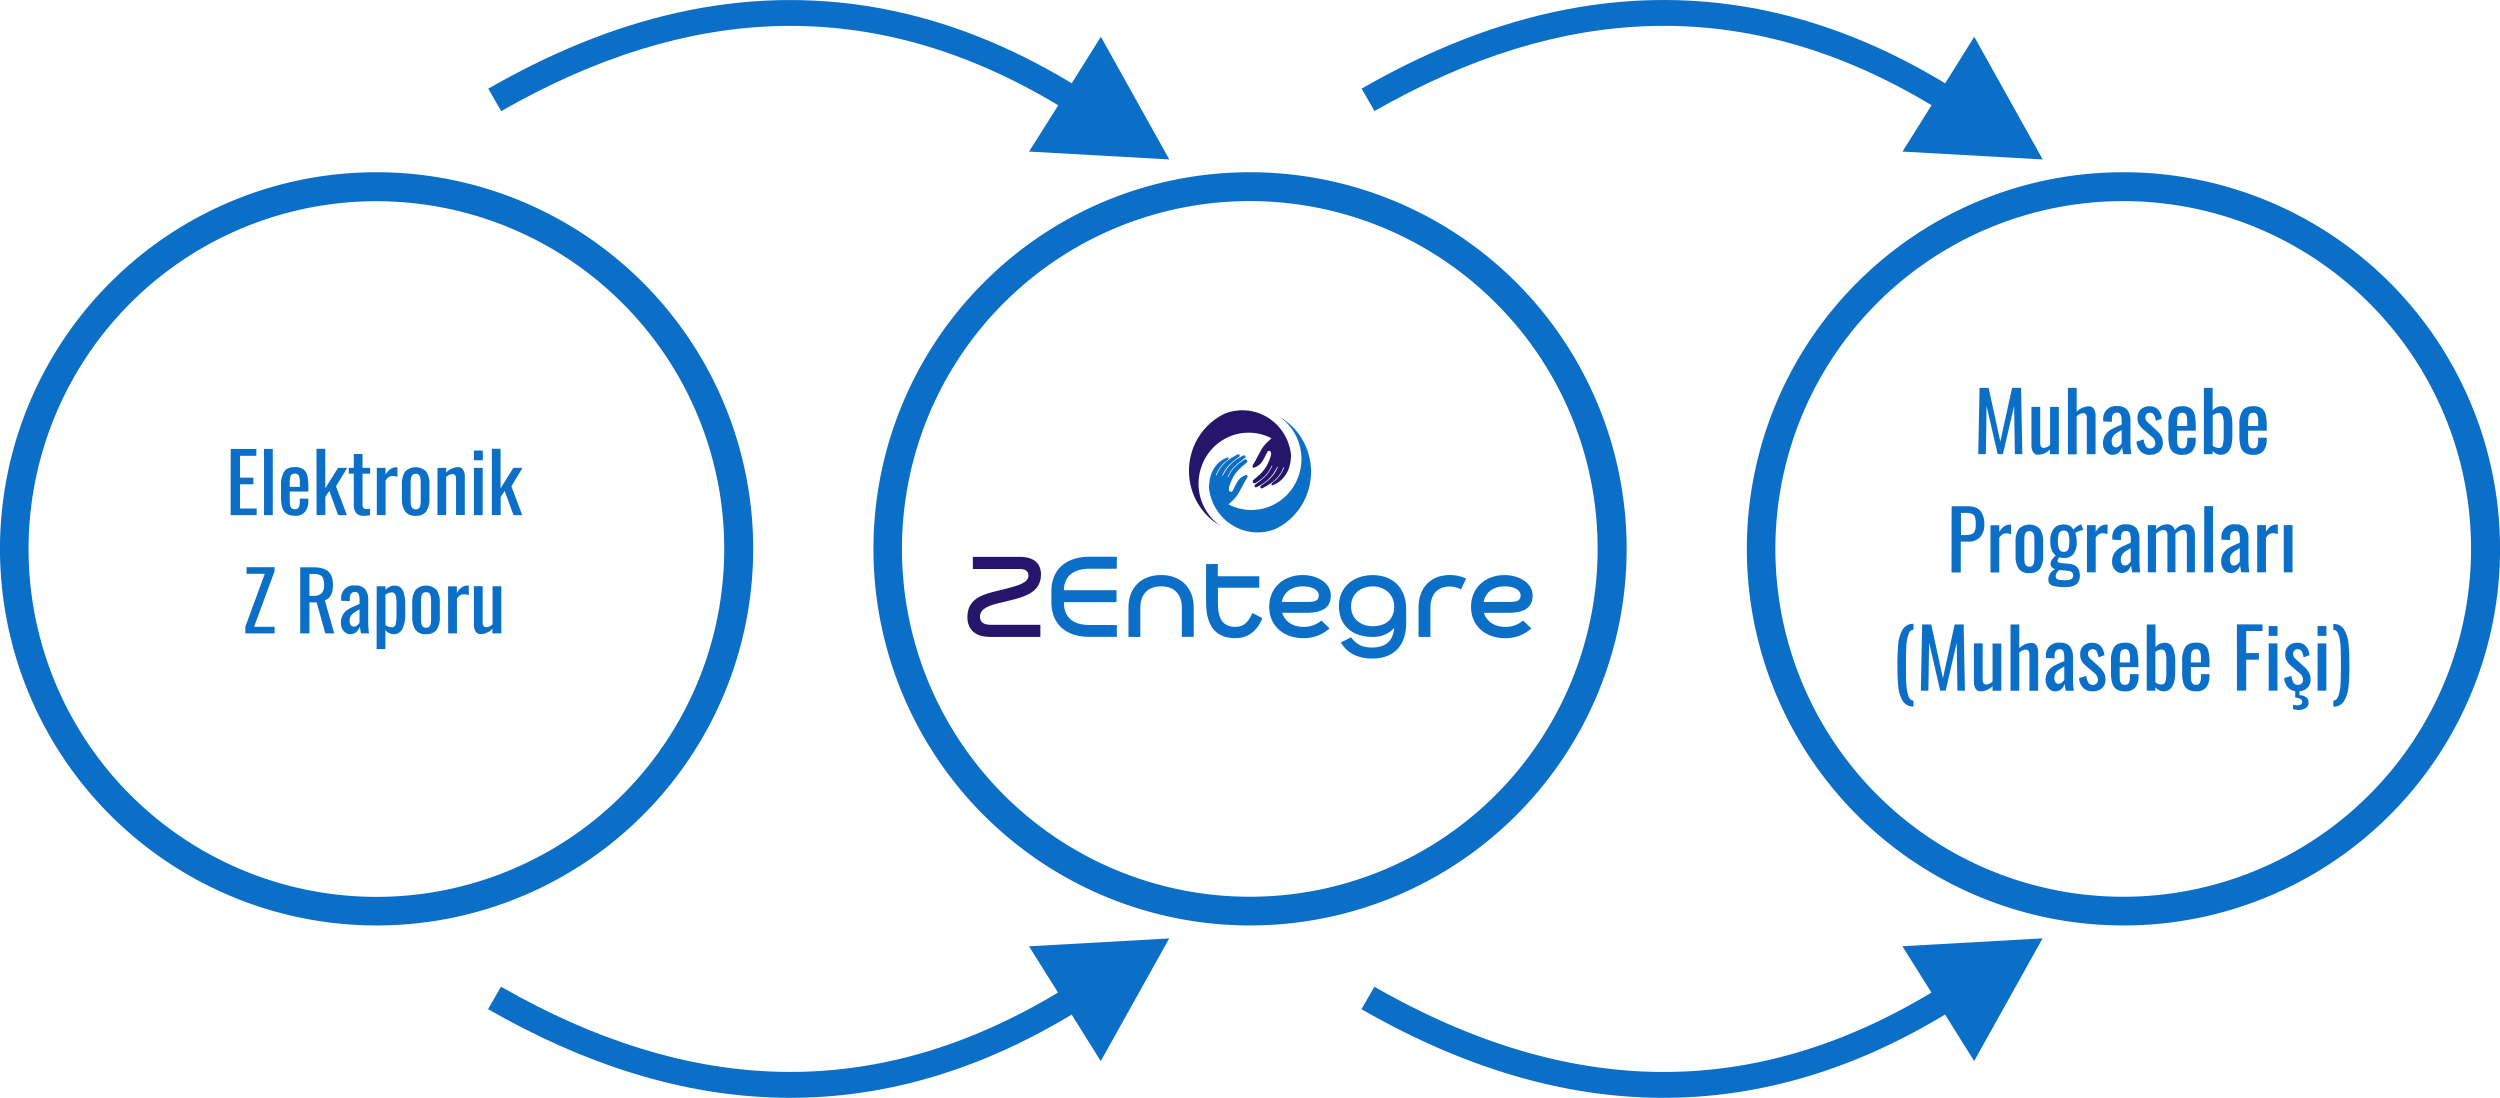<svg xmlns="http://www.w3.org/2000/svg" viewBox="0 0 920 404">
<defs>
<style>.cls-1{fill:#0b6ec7;}.cls-2{fill:#26166b;fill-rule:evenodd;}</style>
</defs>
<g id="Layer_2" data-name="Layer 2">
<g id="Layer_1-2" data-name="Layer 1">
<path class="cls-1" d="M871.87,111.52A128,128,0,1,0,909.34,202a127.52,127.52,0,0,0-37.47-90.47M781.42,63.39a138.59,138.59,0,1,1-98,40.6A138.14,138.14,0,0,1,781.42,63.39Z"/>
<path class="cls-1" d="M550.46,111.52A128,128,0,1,0,587.92,202a127.52,127.52,0,0,0-37.47-90.47M460,63.39A138.59,138.59,0,1,1,362,104,138.14,138.14,0,0,1,460,63.39Z"/>
<path class="cls-1" d="M229,111.52A128,128,0,1,0,266.51,202,127.52,127.52,0,0,0,229,111.52M138.58,63.39a138.59,138.59,0,1,1-98,40.6A138.15,138.15,0,0,1,138.58,63.39Z"/>
<path class="cls-1" d="M858.65,257.84q1.26,0,1.88-1.75a15.23,15.23,0,0,0,.77-4.2q.15-2.48.15-6.39V243.4q0-3.64-.16-6a13.88,13.88,0,0,0-.78-4q-.62-1.6-1.85-1.63v-2.14a4.33,4.33,0,0,1,4,2.11,12.3,12.3,0,0,1,1.59,5.18q.31,3.07.32,7.88t-.32,7.91a12.41,12.41,0,0,1-1.59,5.19,4.39,4.39,0,0,1-4,2.15Zm-5.78-27.44h3.25V234h-3.25Zm0,6.38h3.22v17.39h-3.22Zm-6.65,19.08a3.86,3.86,0,0,1,2.42.71,2.25,2.25,0,0,1,.92,1.88,2.37,2.37,0,0,1-1,2.09,4.75,4.75,0,0,1-2.72.71,8,8,0,0,1-2-.3v-1.62a5.47,5.47,0,0,0,1.53.21,2.69,2.69,0,0,0,1.32-.29,1,1,0,0,0,.51-.89,1.24,1.24,0,0,0-.62-1.13,5.26,5.26,0,0,0-1.94-.56v-2.32a4.44,4.44,0,0,1-2.84-1.55,5.61,5.61,0,0,1-1.22-3.26l2.68-.81a5.76,5.76,0,0,0,.77,2.5,1.8,1.8,0,0,0,1.58.81,1.91,1.91,0,0,0,1.38-.53,1.79,1.79,0,0,0,.54-1.34,3.4,3.4,0,0,0-1.41-2.56l-3-2.56a7.23,7.23,0,0,1-1.58-1.82,4.53,4.53,0,0,1-.56-2.33,4.23,4.23,0,0,1,1.2-3.22,4.56,4.56,0,0,1,3.28-1.14,3.94,3.94,0,0,1,3.11,1.28,5.58,5.58,0,0,1,1.31,3.29l-2.17.81a5.86,5.86,0,0,0-.69-2.24,1.59,1.59,0,0,0-1.44-.77,1.65,1.65,0,0,0-1.71,1.77,2.25,2.25,0,0,0,.87,1.75l3.07,2.83a9.54,9.54,0,0,1,1.81,2.11,4.87,4.87,0,0,1,.66,2.59,4.3,4.3,0,0,1-1.07,3.1,4.67,4.67,0,0,1-3,1.32ZM834.88,230.4h3.25V234h-3.25Zm0,6.38h3.22v17.39h-3.22Zm-11.7-7h9.42v2.44h-6v8.12h4.66v2.41h-4.66v11.4h-3.4Zm-13.24,14v-1.56a6.71,6.71,0,0,0-.35-2.54,1.43,1.43,0,0,0-1.46-.77,1.74,1.74,0,0,0-1.19.36,2,2,0,0,0-.56,1.19,14.37,14.37,0,0,0-.15,2.39v.93Zm-1.77,10.62a5.46,5.46,0,0,1-3.13-.77,4.06,4.06,0,0,1-1.56-2.27,13.94,13.94,0,0,1-.45-3.91v-4a9.63,9.63,0,0,1,1.13-5.28q1.13-1.67,4-1.67a4.93,4.93,0,0,1,3.17.87,4.21,4.21,0,0,1,1.41,2.45,20.83,20.83,0,0,1,.35,4.26v1.41h-6.86v2.32q0,1.56.08,2.35a2.49,2.49,0,0,0,.48,1.31,1.59,1.59,0,0,0,1.34.53,1.47,1.47,0,0,0,1.43-.71,4.76,4.76,0,0,0,.38-2.15v-1.05h3.13v.66a6.49,6.49,0,0,1-1.17,4.18A4.53,4.53,0,0,1,808.16,254.41Zm-12.7-2.53a1.37,1.37,0,0,0,1.43-1.13,14,14,0,0,0,.32-3.48v-4.21a9.47,9.47,0,0,0-.36-3,1.45,1.45,0,0,0-1.51-1,3.55,3.55,0,0,0-2.17.87V251.1A3.59,3.59,0,0,0,795.47,251.88Zm.66,2.53a4,4,0,0,1-2.95-1.5v1.26H790V229.8h3.22v8.37a4.25,4.25,0,0,1,3.28-1.63,3.09,3.09,0,0,1,3.17,2,12.2,12.2,0,0,1,.8,4.5v4.21Q800.43,254.41,796.13,254.41Zm-12.31-10.62v-1.56a6.71,6.71,0,0,0-.35-2.54,1.43,1.43,0,0,0-1.46-.77,1.74,1.74,0,0,0-1.19.36,2,2,0,0,0-.56,1.19,14.37,14.37,0,0,0-.15,2.39v.93ZM782,254.41a5.46,5.46,0,0,1-3.13-.77,4.06,4.06,0,0,1-1.57-2.27,13.94,13.94,0,0,1-.45-3.91v-4a9.62,9.62,0,0,1,1.13-5.28q1.13-1.67,4-1.67a4.93,4.93,0,0,1,3.17.87,4.21,4.21,0,0,1,1.41,2.45,20.83,20.83,0,0,1,.35,4.26v1.41h-6.86v2.32q0,1.56.08,2.35a2.49,2.49,0,0,0,.48,1.31A1.59,1.59,0,0,0,782,252a1.47,1.47,0,0,0,1.43-.71,4.76,4.76,0,0,0,.38-2.15v-1.05H787v.66a6.49,6.49,0,0,1-1.17,4.18A4.53,4.53,0,0,1,782,254.41Zm-12,0a4.59,4.59,0,0,1-3.41-1.32,5.49,5.49,0,0,1-1.49-3.55l2.68-.81a5.78,5.78,0,0,0,.77,2.5,1.8,1.8,0,0,0,1.58.81,1.9,1.9,0,0,0,1.38-.53,1.78,1.78,0,0,0,.54-1.34,3.4,3.4,0,0,0-1.41-2.56l-3-2.56a7.25,7.25,0,0,1-1.58-1.82,4.53,4.53,0,0,1-.56-2.33,4.23,4.23,0,0,1,1.2-3.22,4.57,4.57,0,0,1,3.28-1.14,3.93,3.93,0,0,1,3.11,1.28,5.58,5.58,0,0,1,1.31,3.29l-2.17.81a5.87,5.87,0,0,0-.69-2.24,1.59,1.59,0,0,0-1.44-.77,1.65,1.65,0,0,0-1.71,1.77,2.25,2.25,0,0,0,.87,1.75l3.07,2.83a9.56,9.56,0,0,1,1.81,2.11,4.87,4.87,0,0,1,.66,2.59,4.18,4.18,0,0,1-1.29,3.31A5.13,5.13,0,0,1,770,254.41Zm-12.45-2.77a1.93,1.93,0,0,0,1.23-.5,3.89,3.89,0,0,0,.87-.95v-4.93q-1.32.78-2,1.22a4.17,4.17,0,0,0-1.16,1.17,3.49,3.49,0,0,0-.1,3.4A1.29,1.29,0,0,0,757.56,251.64Zm-1.26,2.77a3,3,0,0,1-1.79-.57,3.91,3.91,0,0,1-1.25-1.5,4.43,4.43,0,0,1-.45-2,5.78,5.78,0,0,1,.87-3.32,6.35,6.35,0,0,1,2.21-2,37.41,37.41,0,0,1,3.78-1.73v-1.23a6,6,0,0,0-.35-2.42,1.4,1.4,0,0,0-1.4-.71q-1.83,0-1.83,2.47v.87l-3.19-.12,0-.63a4.61,4.61,0,0,1,5.21-5,4.44,4.44,0,0,1,3.63,1.37,6.41,6.41,0,0,1,1.13,4.14V250a31.39,31.39,0,0,0,.3,4.18h-2.95q-.33-1.71-.42-2.56a4.39,4.39,0,0,1-1.25,2A3.23,3.23,0,0,1,756.3,254.41ZM739.87,229.8h3.22v8.79a6.41,6.41,0,0,1,4.36-2,2.12,2.12,0,0,1,2,1,5,5,0,0,1,.59,2.53v14.08h-3.22V241a2.84,2.84,0,0,0-.3-1.47,1.17,1.17,0,0,0-1.08-.48,3.74,3.74,0,0,0-2.35,1.14v14h-3.22ZM729,254.41a2.15,2.15,0,0,1-2-1,4.91,4.91,0,0,1-.6-2.53V236.78h3.22V249.9a2.94,2.94,0,0,0,.3,1.49,1.16,1.16,0,0,0,1.08.5,3.77,3.77,0,0,0,2.26-1.08v-14h3.22v17.39h-3.22v-1.71A6.2,6.2,0,0,1,729,254.41ZM707.35,229.8h3.34l4.3,19.77,4.33-19.77h3.31l.45,24.37h-2.74l-.27-17.69L716,254.17H714l-4.09-17.69-.27,17.69h-2.77ZM704.16,260a4.37,4.37,0,0,1-4-2.14,12.28,12.28,0,0,1-1.59-5.18q-.32-3.07-.32-7.88t.32-7.91a12.39,12.39,0,0,1,1.59-5.19,4.3,4.3,0,0,1,4-2.12v2.17q-1.26,0-1.87,1.75a15.68,15.68,0,0,0-.75,4.18q-.15,2.47-.15,6.38v2.14q0,3.64.17,6a14.26,14.26,0,0,0,.77,4q.6,1.59,1.84,1.62Zm136.27-66.76h3.22v17.39h-3.22Zm-9.78,0h3.22v2.47a6.31,6.31,0,0,1,1.85-2.08,3.68,3.68,0,0,1,2-.6,4.1,4.1,0,0,1,.51,0v3.55a5.09,5.09,0,0,0-1.77-.36,2.64,2.64,0,0,0-1.4.38,3.85,3.85,0,0,0-1.19,1.31v12.7h-3.22Zm-8.51,14.86a1.92,1.92,0,0,0,1.23-.5,3.87,3.87,0,0,0,.87-.95v-4.93q-1.32.78-2,1.22a4.18,4.18,0,0,0-1.16,1.17,3.49,3.49,0,0,0-.1,3.4A1.29,1.29,0,0,0,822.14,208.11Zm-1.26,2.77a3,3,0,0,1-1.79-.57,3.92,3.92,0,0,1-1.25-1.51,4.43,4.43,0,0,1-.45-2,5.79,5.79,0,0,1,.87-3.32,6.36,6.36,0,0,1,2.21-2,37.44,37.44,0,0,1,3.78-1.73v-1.23a6,6,0,0,0-.35-2.42,1.4,1.4,0,0,0-1.4-.71q-1.83,0-1.83,2.47v.87l-3.19-.12,0-.63a4.61,4.61,0,0,1,5.2-5,4.43,4.43,0,0,1,3.63,1.37,6.4,6.4,0,0,1,1.13,4.14v7.94a31.42,31.42,0,0,0,.3,4.18h-2.95q-.33-1.72-.42-2.56a4.39,4.39,0,0,1-1.25,2A3.23,3.23,0,0,1,820.87,210.88Zm-9.72-24.61h3.22v24.37h-3.22Zm-20.76,7h3v1.65a6.2,6.2,0,0,1,1.91-1.46,5,5,0,0,1,2.18-.5,2.69,2.69,0,0,1,2.83,2.2,5.44,5.44,0,0,1,4.33-2.2,2.79,2.79,0,0,1,2.21,1,4.56,4.56,0,0,1,.86,3v13.66h-2.95V197.19a2.86,2.86,0,0,0-.36-1.64,1.22,1.22,0,0,0-1.05-.5,3.12,3.12,0,0,0-1.43.38,5.06,5.06,0,0,0-1.37,1v14.17h-2.95V197.19a2.86,2.86,0,0,0-.36-1.64,1.22,1.22,0,0,0-1.05-.5,3,3,0,0,0-1.41.38,5.64,5.64,0,0,0-1.38,1v14.17h-3ZM782,208.11a1.92,1.92,0,0,0,1.23-.5,3.89,3.89,0,0,0,.87-.95v-4.93q-1.32.78-2,1.22a4.15,4.15,0,0,0-1.16,1.17,3.48,3.48,0,0,0-.1,3.4A1.29,1.29,0,0,0,782,208.11Zm-1.26,2.77a3,3,0,0,1-1.79-.57,3.92,3.92,0,0,1-1.25-1.51,4.44,4.44,0,0,1-.45-2,5.78,5.78,0,0,1,.87-3.32,6.36,6.36,0,0,1,2.21-2,37.51,37.51,0,0,1,3.78-1.73v-1.23a6,6,0,0,0-.35-2.42,1.4,1.4,0,0,0-1.4-.71q-1.84,0-1.83,2.47v.87l-3.19-.12,0-.63a4.61,4.61,0,0,1,5.21-5,4.43,4.43,0,0,1,3.63,1.37,6.4,6.4,0,0,1,1.13,4.14v7.94a31.2,31.2,0,0,0,.3,4.18h-2.95q-.33-1.72-.42-2.56a4.39,4.39,0,0,1-1.25,2A3.24,3.24,0,0,1,780.71,210.88ZM768,193.25h3.22v2.47a6.3,6.3,0,0,1,1.85-2.08,3.68,3.68,0,0,1,2-.6,4.09,4.09,0,0,1,.51,0v3.55a5.09,5.09,0,0,0-1.77-.36,2.64,2.64,0,0,0-1.4.38,3.85,3.85,0,0,0-1.19,1.31v12.7H768Zm-7.82,20.25a4.09,4.09,0,0,0,2.08-.41,1.42,1.42,0,0,0,.66-1.31,1.5,1.5,0,0,0-.51-1.25,3.66,3.66,0,0,0-1.87-.53l-2.74-.24a4.65,4.65,0,0,0-.87,1,2.21,2.21,0,0,0-.42,1.29,1.27,1.27,0,0,0,.27.86,1.87,1.87,0,0,0,1.07.47A13.56,13.56,0,0,0,760.19,213.5Zm-.75-10.44a1.64,1.64,0,0,0,1.68-.9,8,8,0,0,0,.39-2.95,8.54,8.54,0,0,0-.39-3,1.6,1.6,0,0,0-1.66-.95,1.69,1.69,0,0,0-1.7.95,7.72,7.72,0,0,0-.44,3,7.37,7.37,0,0,0,.44,2.86A1.65,1.65,0,0,0,759.44,203.06Zm.81,13a17.11,17.11,0,0,1-4.77-.51,2.12,2.12,0,0,1-1.67-2.2,3.94,3.94,0,0,1,.71-2.35,5.09,5.09,0,0,1,1.79-1.56,2.56,2.56,0,0,1-1.25-.75,1.68,1.68,0,0,1-.44-1.11,2.71,2.71,0,0,1,.45-1.57,9.8,9.8,0,0,1,1.47-1.59,4.74,4.74,0,0,1-1.52-2,8.5,8.5,0,0,1-.5-3.2,7.32,7.32,0,0,1,1.25-4.62,4.38,4.38,0,0,1,3.66-1.58,4.64,4.64,0,0,1,2.26.48,3.1,3.1,0,0,1,1.32,1.44,4.47,4.47,0,0,1,.89-.89,6.72,6.72,0,0,1,1.46-.92l.48-.21.81,2.08a12.14,12.14,0,0,0-1.67.51,4.49,4.49,0,0,0-1.28.6,8.16,8.16,0,0,1,.38,1.5,10.19,10.19,0,0,1,.17,1.69,7.62,7.62,0,0,1-1.11,4.44,4.21,4.21,0,0,1-3.7,1.58,6.78,6.78,0,0,1-1.65-.21l-.32.51a1.57,1.57,0,0,0-.26.81.59.59,0,0,0,.35.53,2.79,2.79,0,0,0,1.1.26q.45.06,1.37.14l1.34.11q4,.36,4,4.24a4,4,0,0,1-1.25,3.32A6.16,6.16,0,0,1,760.25,216Zm-13.42-7.52a1.49,1.49,0,0,0,1.26-.51,2.55,2.55,0,0,0,.48-1.26,18.16,18.16,0,0,0,.09-2v-5.45a18.62,18.62,0,0,0-.09-2.06,2.57,2.57,0,0,0-.48-1.28,1.49,1.49,0,0,0-1.26-.51,1.54,1.54,0,0,0-1.28.51,2.48,2.48,0,0,0-.5,1.28,18.35,18.35,0,0,0-.09,2.06v5.45a17.9,17.9,0,0,0,.09,2,2.46,2.46,0,0,0,.5,1.26A1.54,1.54,0,0,0,746.83,208.51Zm0,2.38a4.47,4.47,0,0,1-3.93-1.64,8.22,8.22,0,0,1-1.16-4.77v-5.06a8.22,8.22,0,0,1,1.16-4.77,5.48,5.48,0,0,1,7.82,0,8.23,8.23,0,0,1,1.16,4.77v5.06a8.23,8.23,0,0,1-1.16,4.77A4.44,4.44,0,0,1,746.83,210.88Zm-14.32-17.63h3.22v2.47a6.29,6.29,0,0,1,1.85-2.08,3.68,3.68,0,0,1,2-.6,4.1,4.1,0,0,1,.51,0v3.55a5.09,5.09,0,0,0-1.77-.36,2.64,2.64,0,0,0-1.4.38,3.85,3.85,0,0,0-1.19,1.31v12.7h-3.22Zm-9.3,3.61a6.51,6.51,0,0,0,2.33-.33,2.11,2.11,0,0,0,1.19-1.14,6,6,0,0,0,.36-2.35,10,10,0,0,0-.27-2.74,1.91,1.91,0,0,0-1.07-1.23,6.47,6.47,0,0,0-2.51-.36h-1.59v8.15Zm-5-10.59h6q3.16,0,4.59,1.72a7.68,7.68,0,0,1,1.43,5,6.55,6.55,0,0,1-1.53,4.63,5.77,5.77,0,0,1-4.45,1.66h-2.68v11.34h-3.4Zm112.81-29.54v-1.56a6.69,6.69,0,0,0-.35-2.54,1.43,1.43,0,0,0-1.46-.77,1.74,1.74,0,0,0-1.19.36,2,2,0,0,0-.56,1.19,14.37,14.37,0,0,0-.15,2.39v.93Zm-1.77,10.62a5.47,5.47,0,0,1-3.13-.77,4.06,4.06,0,0,1-1.56-2.27,13.94,13.94,0,0,1-.45-3.91v-4a9.64,9.64,0,0,1,1.13-5.28q1.13-1.67,4-1.67a4.93,4.93,0,0,1,3.17.87,4.21,4.21,0,0,1,1.41,2.45,20.82,20.82,0,0,1,.35,4.26v1.41h-6.86v2.32q0,1.56.08,2.35a2.49,2.49,0,0,0,.48,1.31,1.59,1.59,0,0,0,1.34.53,1.47,1.47,0,0,0,1.43-.71,4.75,4.75,0,0,0,.38-2.15v-1.05h3.13v.66a6.49,6.49,0,0,1-1.17,4.18A4.53,4.53,0,0,1,829.28,167.35Zm-12.7-2.53A1.37,1.37,0,0,0,818,163.7a14,14,0,0,0,.32-3.48V156a9.47,9.47,0,0,0-.36-3,1.45,1.45,0,0,0-1.51-1,3.54,3.54,0,0,0-2.17.87V164A3.59,3.59,0,0,0,816.59,164.83Zm.66,2.53a4,4,0,0,1-2.95-1.51v1.26h-3.22V142.74h3.22v8.37a4.24,4.24,0,0,1,3.28-1.62,3.09,3.09,0,0,1,3.17,2,12.2,12.2,0,0,1,.8,4.5v4.21Q821.55,167.35,817.25,167.35Zm-12.31-10.62v-1.56a6.71,6.71,0,0,0-.35-2.54,1.43,1.43,0,0,0-1.46-.77,1.74,1.74,0,0,0-1.19.36,2,2,0,0,0-.56,1.19,14.33,14.33,0,0,0-.15,2.39v.93Zm-1.77,10.62a5.46,5.46,0,0,1-3.13-.77,4.06,4.06,0,0,1-1.56-2.27,13.94,13.94,0,0,1-.45-3.91v-4a9.64,9.64,0,0,1,1.13-5.28q1.13-1.67,4-1.67a4.93,4.93,0,0,1,3.17.87,4.21,4.21,0,0,1,1.41,2.45,20.75,20.75,0,0,1,.35,4.26v1.41h-6.86v2.32q0,1.56.08,2.35a2.49,2.49,0,0,0,.48,1.31,1.59,1.59,0,0,0,1.34.53,1.47,1.47,0,0,0,1.43-.71,4.75,4.75,0,0,0,.38-2.15v-1.05h3.13v.66a6.49,6.49,0,0,1-1.17,4.18A4.53,4.53,0,0,1,803.17,167.35Zm-12,0a4.59,4.59,0,0,1-3.42-1.32,5.5,5.5,0,0,1-1.49-3.55l2.68-.81a5.79,5.79,0,0,0,.77,2.5,1.8,1.8,0,0,0,1.58.81,1.9,1.9,0,0,0,1.38-.53,1.79,1.79,0,0,0,.54-1.34,3.4,3.4,0,0,0-1.41-2.56l-3-2.56a7.23,7.23,0,0,1-1.58-1.82,4.53,4.53,0,0,1-.56-2.33,4.23,4.23,0,0,1,1.2-3.22,4.57,4.57,0,0,1,3.28-1.14,3.93,3.93,0,0,1,3.11,1.28,5.58,5.58,0,0,1,1.31,3.29l-2.17.81a5.87,5.87,0,0,0-.69-2.24,1.6,1.6,0,0,0-1.44-.77,1.65,1.65,0,0,0-1.26.51,1.67,1.67,0,0,0-.45,1.26,2.25,2.25,0,0,0,.87,1.74l3.07,2.83a9.5,9.5,0,0,1,1.81,2.11,4.86,4.86,0,0,1,.66,2.59,4.19,4.19,0,0,1-1.29,3.31A5.13,5.13,0,0,1,791.13,167.35Zm-12.46-2.77a1.93,1.93,0,0,0,1.23-.5,3.88,3.88,0,0,0,.87-.95v-4.93q-1.32.78-2,1.22a4.16,4.16,0,0,0-1.16,1.17,3.49,3.49,0,0,0-.11,3.4A1.29,1.29,0,0,0,778.68,164.59Zm-1.26,2.77a3,3,0,0,1-1.79-.57,3.92,3.92,0,0,1-1.25-1.5,4.45,4.45,0,0,1-.45-2,5.79,5.79,0,0,1,.87-3.32,6.37,6.37,0,0,1,2.21-2,37.83,37.83,0,0,1,3.78-1.73V155a6,6,0,0,0-.35-2.42,1.4,1.4,0,0,0-1.4-.71q-1.83,0-1.84,2.47v.87l-3.19-.12,0-.63a4.61,4.61,0,0,1,5.2-5,4.44,4.44,0,0,1,3.63,1.37A6.4,6.4,0,0,1,784,155v7.94a31.4,31.4,0,0,0,.3,4.18h-2.95q-.33-1.71-.42-2.56a4.39,4.39,0,0,1-1.25,2A3.23,3.23,0,0,1,777.41,167.35ZM761,142.74h3.22v8.79a6.41,6.41,0,0,1,4.36-2,2.12,2.12,0,0,1,2,1,5,5,0,0,1,.59,2.53v14.08h-3.22V154a2.84,2.84,0,0,0-.3-1.47,1.17,1.17,0,0,0-1.08-.48,3.74,3.74,0,0,0-2.35,1.14v14H761Zm-10.83,24.61a2.15,2.15,0,0,1-2-1,4.91,4.91,0,0,1-.6-2.53V149.72h3.22v13.12a2.94,2.94,0,0,0,.3,1.49,1.16,1.16,0,0,0,1.08.5,3.78,3.78,0,0,0,2.26-1.08v-14h3.22v17.39H754.4V165.4A6.21,6.21,0,0,1,750.16,167.35Zm-21.69-24.61h3.34l4.3,19.77,4.33-19.77h3.31l.45,24.37h-2.74l-.27-17.69-4.12,17.69h-1.93l-4.09-17.69-.27,17.69H728Z"/>
<path class="cls-1" d="M177,233.34a2.15,2.15,0,0,1-2-1,4.91,4.91,0,0,1-.6-2.53V215.71h3.22v13.12a2.94,2.94,0,0,0,.3,1.49,1.16,1.16,0,0,0,1.08.5,3.78,3.78,0,0,0,2.26-1.08v-14h3.22V233.1H181.2v-1.71a6.21,6.21,0,0,1-4.24,2m-12.06-17.63h3.22v2.47A6.29,6.29,0,0,1,170,216.1a3.67,3.67,0,0,1,2-.6,4.16,4.16,0,0,1,.51,0v3.55a5.08,5.08,0,0,0-1.77-.36,2.63,2.63,0,0,0-1.4.38,3.84,3.84,0,0,0-1.19,1.31v12.7h-3.22ZM156.8,231a1.49,1.49,0,0,0,1.26-.51,2.54,2.54,0,0,0,.48-1.26,17.93,17.93,0,0,0,.09-2v-5.45a18.36,18.36,0,0,0-.09-2.06,2.56,2.56,0,0,0-.48-1.28,1.49,1.49,0,0,0-1.26-.51,1.54,1.54,0,0,0-1.28.51,2.48,2.48,0,0,0-.5,1.28,18.64,18.64,0,0,0-.09,2.06v5.45a18.2,18.2,0,0,0,.09,2,2.47,2.47,0,0,0,.5,1.26A1.53,1.53,0,0,0,156.8,231Zm0,2.38a4.47,4.47,0,0,1-3.93-1.64,8.22,8.22,0,0,1-1.16-4.77v-5.06a8.22,8.22,0,0,1,1.16-4.77,5.48,5.48,0,0,1,7.82,0,8.23,8.23,0,0,1,1.16,4.77v5.06a8.22,8.22,0,0,1-1.16,4.77A4.44,4.44,0,0,1,156.8,233.34Zm-12.64-2.53a1.37,1.37,0,0,0,1.43-1.13,14,14,0,0,0,.32-3.48V222a9.43,9.43,0,0,0-.36-3,1.45,1.45,0,0,0-1.5-1,3.43,3.43,0,0,0-2.2.9V230A3.8,3.8,0,0,0,144.16,230.81Zm-5.54-15.1h3.22v1.39a4.27,4.27,0,0,1,3.31-1.63,3.09,3.09,0,0,1,3.17,2,12.21,12.21,0,0,1,.8,4.5v4.21a11.65,11.65,0,0,1-1,5.16,3.44,3.44,0,0,1-3.35,2,4.05,4.05,0,0,1-2.95-1.53v7h-3.22Zm-8.42,14.86a1.93,1.93,0,0,0,1.23-.5,3.86,3.86,0,0,0,.87-.95v-4.93q-1.32.78-2,1.22a4.18,4.18,0,0,0-1.16,1.17,3.49,3.49,0,0,0-.1,3.4A1.29,1.29,0,0,0,130.21,230.57Zm-1.26,2.77a3,3,0,0,1-1.79-.57,3.92,3.92,0,0,1-1.25-1.5,4.44,4.44,0,0,1-.45-2,5.79,5.79,0,0,1,.87-3.32,6.36,6.36,0,0,1,2.21-2,37.61,37.61,0,0,1,3.78-1.73V221a6,6,0,0,0-.35-2.42,1.4,1.4,0,0,0-1.4-.71q-1.83,0-1.83,2.47v.87l-3.19-.12,0-.63a4.61,4.61,0,0,1,5.2-5,4.44,4.44,0,0,1,3.63,1.37,6.4,6.4,0,0,1,1.13,4.14v7.94a31.39,31.39,0,0,0,.3,4.18h-2.95q-.33-1.71-.42-2.56a4.39,4.39,0,0,1-1.25,2A3.23,3.23,0,0,1,128.94,233.34Zm-13.78-14.11a4.58,4.58,0,0,0,3.14-.87,4.2,4.2,0,0,0,.95-3.16,6.77,6.77,0,0,0-.33-2.36,2.27,2.27,0,0,0-1.17-1.26,5.6,5.6,0,0,0-2.38-.41h-1.5v8.06Zm-4.69-10.5h4.9q3.7,0,5.43,1.52t1.73,4.95q0,4.69-3,5.69L123,233.1h-3.28l-3.19-11.43h-2.65V233.1h-3.4ZM90.28,230.66l7.16-19.5H90.73v-2.44h10.32v1.47L93.5,230.66h7.55v2.44H90.28ZM181,165.17h3.22V179.7l4.69-7.52h3.37l-4.09,6.8,4,10.59h-3.22l-3.25-8.91-1.47,2.23v6.65H181Zm-6.59.63h3.25v3.58h-3.25Zm0,6.38h3.22v17.39h-3.22Zm-13.42,0h3.22v1.72a6.21,6.21,0,0,1,4.24-2,2.15,2.15,0,0,1,2,1,4.91,4.91,0,0,1,.6,2.53v14.08h-3.22V176.42a2.83,2.83,0,0,0-.3-1.47,1.17,1.17,0,0,0-1.08-.48,3.78,3.78,0,0,0-2.26,1.08v14H161Zm-8,15.25a1.49,1.49,0,0,0,1.26-.51,2.53,2.53,0,0,0,.48-1.26,17.9,17.9,0,0,0,.09-2v-5.45a18.35,18.35,0,0,0-.09-2.06,2.55,2.55,0,0,0-.48-1.28,1.49,1.49,0,0,0-1.26-.51,1.54,1.54,0,0,0-1.28.51,2.48,2.48,0,0,0-.5,1.28,18.54,18.54,0,0,0-.09,2.06v5.45a18.08,18.08,0,0,0,.09,2,2.47,2.47,0,0,0,.5,1.26A1.53,1.53,0,0,0,153,187.43Zm0,2.38a4.47,4.47,0,0,1-3.93-1.64,8.23,8.23,0,0,1-1.16-4.77v-5.06a8.22,8.22,0,0,1,1.16-4.77,5.48,5.48,0,0,1,7.82,0,8.22,8.22,0,0,1,1.16,4.77v5.06a8.23,8.23,0,0,1-1.16,4.77A4.44,4.44,0,0,1,153,189.81Zm-14.32-17.63h3.22v2.47a6.31,6.31,0,0,1,1.85-2.08,3.68,3.68,0,0,1,2-.6,3.91,3.91,0,0,1,.51,0v3.55a5.1,5.1,0,0,0-1.77-.36,2.64,2.64,0,0,0-1.4.38,3.84,3.84,0,0,0-1.19,1.31v12.7h-3.22Zm-4.72,17.63a3.54,3.54,0,0,1-2.86-1,4.86,4.86,0,0,1-.9-3.11V174.31h-1.83v-2.14h1.83v-5.09h3.22v5.09h2.8v2.14h-2.8v11.13a2.46,2.46,0,0,0,.33,1.47,1.54,1.54,0,0,0,1.26.42,7.56,7.56,0,0,0,1.17-.09v2.38A15.12,15.12,0,0,1,133.95,189.81Zm-17.48-24.64h3.22V179.7l4.69-7.52h3.37l-4.09,6.8,4,10.59h-3.22l-3.25-8.91-1.47,2.23v6.65h-3.22Zm-6.14,14v-1.56a6.7,6.7,0,0,0-.35-2.54,1.43,1.43,0,0,0-1.46-.77,1.73,1.73,0,0,0-1.19.36,2,2,0,0,0-.56,1.19,14.34,14.34,0,0,0-.15,2.39v.93Zm-1.77,10.62a5.46,5.46,0,0,1-3.13-.77,4.06,4.06,0,0,1-1.56-2.27,13.94,13.94,0,0,1-.45-3.91v-4a9.63,9.63,0,0,1,1.13-5.28q1.13-1.67,4-1.67a4.93,4.93,0,0,1,3.17.87,4.21,4.21,0,0,1,1.41,2.45,20.84,20.84,0,0,1,.35,4.26v1.41h-6.86v2.32q0,1.56.08,2.35a2.49,2.49,0,0,0,.48,1.31,1.59,1.59,0,0,0,1.34.53,1.47,1.47,0,0,0,1.43-.71,4.76,4.76,0,0,0,.38-2.15v-1.05h3.13v.66a6.49,6.49,0,0,1-1.17,4.18A4.53,4.53,0,0,1,108.56,189.81ZM97.16,165.2h3.22v24.37H97.16Zm-12.27,0h9.45v2.53h-6v8.06h4.9v2.41h-4.9v8.94h6.11v2.44H84.88Z"/>
<path class="cls-1" d="M394.41,30.64C372.34,17.35,349.2,7.71,323.69,3c-51.37-9.34-99.43,4-144,29.63l4.75,8.26c69-39.48,136.53-43.32,205-2.14L378.69,55.78l51.61,2.9L405.12,13.53Z"/>
<path class="cls-1" d="M710.77,365.26c-68.42,41.18-136,37.34-205-2.14l-4.75,8.26c59.64,34.22,121.83,44.35,186.31,16.68a238.27,238.27,0,0,0,28.45-14.72l10.71,17.12,25.19-45.15-51.61,2.9Z"/>
<path class="cls-1" d="M389.36,365.25c-68.42,41.18-136,37.34-205-2.14l-4.75,8.26c71.73,41.15,143.23,45.09,214.76,2l10.71,17.12,25.19-45.15-51.61,2.9Z"/>
<path class="cls-1" d="M715.83,30.65c-21.58-13-44.13-22.48-69-27.35C594.86-6.65,546.23,6.7,501.07,32.61l4.75,8.26c69-39.48,136.53-43.32,205-2.14L700.11,55.78l51.61,2.9L726.53,13.53Z"/>
<polygon class="cls-2" points="472.28 172.07 472.28 172.08 472 172.7 471.7 173.34 471.37 173.96 471.18 174.25 470.99 174.55 470.79 174.84 470.58 175.11 470.13 175.66 469.64 176.17 469.14 176.65 468.61 177.11 468.06 177.54 467.49 177.94 466.92 178.33 466.32 178.69 465.72 179.04 464.5 179.7 464.33 179.74 464.17 179.72 464.01 179.65 463.89 179.53 463.82 179.38 463.79 179.22 463.82 179.05 463.9 178.9 464.02 178.78 464.97 178.11 465.9 177.42 466.35 177.05 466.79 176.67 467.22 176.28 467.63 175.87 468.03 175.44 468.41 174.99 468.76 174.52 469.09 174.04 469.4 173.54 469.68 173.03 470.2 171.99 470.22 171.93 470.2 171.87 470.16 171.82 470.1 171.8 470.04 171.82 470 171.86 469.34 173.05 468.99 173.63 468.62 174.2 468.23 174.75 467.8 175.27 467.35 175.78 466.88 176.27 466.38 176.72 465.87 177.16 465.33 177.57 464.78 177.95 464.22 178.31 463.63 178.66 463.04 178.97 462.44 179.27 462.3 179.32 462.15 179.34 462 179.31 461.86 179.23 461.76 179.12 461.69 178.98 461.67 178.82 461.69 178.67 461.76 178.53 461.86 178.41 463.73 176.96 464.19 176.58 464.64 176.21 465.09 175.81 465.53 175.4 465.94 174.97 466.34 174.53 466.71 174.06 467.05 173.57 467.36 173.07 467.65 172.55 468.21 171.48 468.22 171.43 468.2 171.37 468.15 171.33 468.1 171.32 468.04 171.34 468 171.39 467.49 172.37 467.22 172.85 466.94 173.32 466.63 173.78 466.29 174.22 465.94 174.65 465.56 175.06 465.16 175.44 464.75 175.81 464.33 176.17 463.89 176.51 463.45 176.84 463 177.15 462.09 177.76 461.92 177.84 461.74 177.87 461.56 177.85 461.38 177.79 461.23 177.68 461.11 177.54 461.04 177.37 461.01 177.18 461.02 177 461.09 176.82 461.2 176.67 461.34 176.55 462.38 175.7 462.89 175.26 463.39 174.82 463.87 174.35 464.34 173.86 464.78 173.35 465.2 172.82 465.6 172.27 465.97 171.7 466.3 171.12 466.61 170.51 466.88 169.9 467.13 169.27 467.59 168 467.69 167.6 467.72 167.4 467.76 167.2 467.76 166.99 467.76 166.77 467.72 166.56 467.65 166.35 467.61 166.27 467.55 166.18 467.48 166.11 467.4 166.04 467.31 165.99 467.21 165.95 467.1 165.93 467 165.91 466.89 165.92 466.79 165.94 466.7 165.98 466.62 166.03 466.55 166.1 466.48 166.18 466.36 166.35 465.48 168.09 465.02 168.97 464.77 169.4 464.51 169.82 464.23 170.21 463.92 170.57 463.76 170.75 463.58 170.91 463.4 171.06 463.22 171.2 462.82 171.47 462.4 171.71 461.52 172.14 461.31 172.12 461.21 172.08 461.12 172.02 461.05 171.95 460.99 171.86 460.94 171.75 460.91 171.65 460.91 171.55 460.92 171.44 460.94 171.34 460.99 171.24 461.09 171.05 461.21 170.86 461.44 170.49 461.66 170.13 462.07 169.4 462.45 168.67 462.84 167.93 463.64 166.43 464.05 165.69 464.48 164.97 464.72 164.62 464.97 164.28 465.23 163.96 465.51 163.63 466.09 163.02 466.69 162.44 467.91 161.28 467.04 160.86 466.15 160.48 465.25 160.16 464.33 159.88 463.4 159.64 462.45 159.46 461.5 159.33 460.54 159.25 459.58 159.22 458.62 159.25 457.67 159.31 456.71 159.44 455.77 159.61 454.83 159.83 453.91 160.11 453 160.43 452.11 160.8 451.24 161.22 450.39 161.68 449.57 162.18 448.77 162.73 448.01 163.32 447.27 163.95 446.57 164.61 445.9 165.32 445.27 166.06 444.68 166.83 444.13 167.63 443.62 168.46 443.15 169.31 442.73 170.19 442.36 171.09 442.03 172.01 441.74 172.95 441.51 173.89 441.33 174.86 441.19 175.82 441.1 176.79 441.07 177.77 441.08 178.75 441.14 179.72 441.26 180.69 441.42 181.66 441.63 182.61 441.89 183.56 442.2 184.48 442.56 185.38 442.96 186.28 443.41 187.14 443.9 187.98 444.43 188.8 445 189.59 445.61 190.34 446.26 191.06 446.95 191.74 447.67 192.39 448.43 193 449.21 193.56 449.19 193.56 448.26 192.99 447.35 192.38 446.47 191.73 445.62 191.03 444.8 190.29 444.02 189.51 443.28 188.7 442.58 187.85 441.91 186.97 441.29 186.06 440.71 185.12 440.18 184.14 439.69 183.15 439.25 182.13 438.86 181.09 438.52 180.04 438.23 178.97 437.99 177.89 437.79 176.79 437.66 175.69 437.57 174.58 437.53 173.48 437.55 172.37 437.62 171.26 437.74 170.15 437.91 169.06 438.14 167.97 438.42 166.89 438.74 165.83 439.11 164.79 439.53 163.77 440 162.76 440.52 161.78 441.09 160.84 441.69 159.91 442.34 159.02 443.03 158.16 443.76 157.33 444.53 156.54 445.33 155.79 446.17 155.08 447.04 154.41 447.94 153.78 448.87 153.2 449.82 152.66 450.8 152.17 451.72 151.85 452.65 151.57 453.59 151.35 454.54 151.18 455.5 151.06 456.47 150.99 457.44 150.98 458.4 151.02 459.37 151.11 460.32 151.26 461.27 151.46 462.2 151.71 463.13 152 464.03 152.36 464.92 152.75 465.78 153.2 466.62 153.69 467.43 154.23 468.21 154.81 468.95 155.44 469.68 156.1 470.35 156.8 470.99 157.54 471.59 158.31 472.15 159.11 472.67 159.95 473.14 160.81 473.57 161.69 473.95 162.6 474.27 163.52 474.56 164.46 474.78 165.42 474.96 166.39 475.1 167.37 475.08 168.07 475.03 168.78 474.96 169.49 474.86 170.19 474.72 170.88 474.55 171.56 474.34 172.23 474.09 172.88 473.81 173.52 473.47 174.15 473.29 174.45 473.1 174.75 472.9 175.04 472.69 175.33 472.47 175.61 472.23 175.88 472 176.14 471.75 176.4 471.49 176.64 471.23 176.88 470.96 177.1 470.68 177.31 470.4 177.51 470.11 177.7 469.82 177.88 469.52 178.04 469.21 178.18 468.9 178.31 468.26 178.57 468.1 178.64 468.06 178.63 468.03 178.62 467.97 178.56 467.94 178.46 467.92 178.35 467.92 178.24 467.93 178.14 467.96 178.06 467.99 177.98 468.08 177.84 468.31 177.59 468.56 177.36 468.84 177.15 469.4 176.72 469.65 176.49 469.9 176.25 470.14 176 470.36 175.73 470.8 175.19 471.2 174.63 471.58 174.04 471.93 173.44 472.23 172.82 472.52 172.18 472.54 172.12 472.52 172.04 472.46 172 472.39 171.99 472.33 172.02 472.28 172.07"/>
<polygon class="cls-1" points="447.72 174.82 448 174.2 448.3 173.56 448.64 172.94 448.82 172.65 449.01 172.35 449.21 172.06 449.42 171.79 449.87 171.25 450.36 170.74 450.86 170.25 451.39 169.79 451.94 169.36 452.51 168.96 453.08 168.58 453.68 168.21 454.28 167.86 455.5 167.19 455.67 167.16 455.83 167.18 455.99 167.25 456.11 167.37 456.18 167.52 456.21 167.69 456.18 167.85 456.1 168 455.98 168.12 455.03 168.79 454.1 169.48 453.65 169.85 453.21 170.22 452.78 170.62 452.37 171.04 451.97 171.47 451.59 171.91 451.24 172.38 450.91 172.86 450.61 173.36 450.32 173.87 449.8 174.91 449.79 174.97 449.8 175.03 449.84 175.08 449.9 175.09 449.96 175.08 450 175.04 450.66 173.85 451.01 173.27 451.38 172.71 451.77 172.16 452.19 171.63 452.65 171.12 453.12 170.64 453.62 170.18 454.13 169.74 454.67 169.33 455.22 168.94 455.79 168.59 456.37 168.25 456.96 167.94 457.56 167.63 457.7 167.57 457.86 167.56 458.01 167.59 458.14 167.68 458.24 167.79 458.31 167.93 458.33 168.08 458.31 168.23 458.24 168.38 458.14 168.49 456.27 169.94 455.81 170.31 455.36 170.7 454.91 171.09 454.47 171.5 454.06 171.93 453.66 172.38 453.29 172.84 452.95 173.32 452.64 173.83 452.35 174.35 451.79 175.41 451.78 175.47 451.8 175.53 451.85 175.57 451.9 175.58 451.96 175.56 452 175.52 452.51 174.53 452.78 174.04 453.06 173.57 453.37 173.12 453.71 172.68 454.06 172.25 454.44 171.85 454.84 171.46 455.25 171.08 455.67 170.73 456.11 170.39 456.55 170.07 457 169.75 457.91 169.14 458.08 169.06 458.26 169.03 458.45 169.04 458.62 169.11 458.77 169.22 458.89 169.37 458.96 169.54 458.99 169.72 458.98 169.91 458.91 170.08 458.81 170.24 458.66 170.36 457.62 171.2 457.11 171.63 456.61 172.08 456.13 172.55 455.66 173.04 455.22 173.55 454.8 174.08 454.4 174.63 454.03 175.19 453.7 175.78 453.39 176.38 453.13 177 452.87 177.63 452.41 178.9 452.31 179.3 452.28 179.5 452.25 179.7 452.24 179.91 452.24 180.13 452.28 180.34 452.35 180.54 452.39 180.64 452.45 180.72 452.52 180.8 452.6 180.86 452.69 180.91 452.79 180.95 452.89 180.98 453 180.99 453.11 180.99 453.21 180.96 453.3 180.92 453.38 180.87 453.45 180.8 453.52 180.72 453.64 180.55 454.52 178.81 454.98 177.94 455.23 177.51 455.49 177.09 455.77 176.69 456.08 176.33 456.24 176.16 456.42 175.99 456.6 175.84 456.78 175.69 457.19 175.43 457.6 175.19 458.48 174.76 458.69 174.79 458.79 174.82 458.88 174.87 458.95 174.95 459.01 175.04 459.06 175.15 459.09 175.25 459.09 175.36 459.09 175.46 459.06 175.56 459.01 175.66 458.91 175.85 458.79 176.04 458.56 176.41 458.34 176.77 457.94 177.51 457.55 178.23 457.16 178.98 456.36 180.47 455.95 181.21 455.52 181.93 455.28 182.29 455.03 182.62 454.77 182.95 454.49 183.26 453.92 183.88 453.31 184.47 452.1 185.62 452.96 186.04 453.85 186.42 454.75 186.74 455.67 187.03 456.6 187.25 457.55 187.44 458.5 187.57 459.46 187.65 460.42 187.68 461.38 187.66 462.34 187.58 463.29 187.46 464.23 187.29 465.17 187.07 466.09 186.79 467 186.47 467.89 186.1 468.76 185.69 469.61 185.23 470.43 184.72 471.23 184.18 471.99 183.58 472.73 182.96 473.43 182.29 474.1 181.58 474.73 180.84 475.32 180.07 475.87 179.28 476.38 178.44 476.85 177.59 477.27 176.71 477.64 175.81 477.97 174.89 478.26 173.96 478.49 173.01 478.67 172.05 478.81 171.08 478.9 170.11 478.93 169.13 478.92 168.16 478.86 167.18 478.74 166.21 478.58 165.24 478.37 164.29 478.11 163.35 477.8 162.42 477.44 161.51 477.04 160.62 476.59 159.76 476.11 158.92 475.57 158.1 475 157.32 474.39 156.56 473.74 155.85 473.05 155.16 472.33 154.52 471.57 153.9 470.79 153.34 470.79 153.34 470.8 153.34 471.74 153.91 472.65 154.52 473.53 155.18 474.38 155.87 475.2 156.61 475.98 157.39 476.72 158.2 477.42 159.05 478.09 159.93 478.71 160.84 479.29 161.79 479.82 162.76 480.31 163.75 480.75 164.77 481.14 165.81 481.48 166.86 481.77 167.93 482.01 169.01 482.21 170.11 482.34 171.21 482.43 172.31 482.47 173.43 482.45 174.54 482.38 175.64 482.26 176.75 482.09 177.85 481.86 178.93 481.59 180.01 481.26 181.07 480.89 182.11 480.47 183.13 479.99 184.14 479.48 185.12 478.91 186.07 478.31 186.99 477.66 187.89 476.97 188.75 476.24 189.57 475.47 190.36 474.67 191.12 473.83 191.82 472.97 192.49 472.06 193.12 471.13 193.7 470.18 194.24 469.2 194.73 468.28 195.05 467.35 195.32 466.41 195.55 465.46 195.72 464.5 195.84 463.53 195.91 462.56 195.92 461.6 195.88 460.63 195.79 459.68 195.64 458.73 195.45 457.8 195.19 456.87 194.9 455.97 194.55 455.08 194.15 454.22 193.7 453.39 193.21 452.57 192.67 451.79 192.09 451.05 191.47 450.32 190.8 449.65 190.1 449.01 189.37 448.41 188.59 447.85 187.79 447.33 186.95 446.86 186.09 446.43 185.21 446.05 184.31 445.73 183.38 445.44 182.44 445.22 181.48 445.04 180.51 444.9 179.54 444.92 178.83 444.97 178.12 445.04 177.41 445.14 176.72 445.28 176.02 445.45 175.34 445.66 174.67 445.91 174.01 446.2 173.38 446.52 172.75 446.7 172.45 446.9 172.15 447.1 171.85 447.31 171.57 447.53 171.29 447.77 171.02 448 170.76 448.25 170.5 448.51 170.26 448.77 170.02 449.04 169.8 449.32 169.59 449.6 169.39 449.89 169.2 450.18 169.03 450.49 168.86 450.79 168.72 451.1 168.59 451.74 168.33 451.9 168.27 451.94 168.27 451.97 168.28 452.03 168.35 452.06 168.45 452.08 168.55 452.08 168.66 452.07 168.75 452.04 168.84 452.01 168.92 451.92 169.06 451.69 169.31 451.44 169.54 451.16 169.75 450.6 170.18 450.34 170.41 450.1 170.65 449.86 170.9 449.64 171.16 449.2 171.71 448.8 172.27 448.42 172.85 448.07 173.46 447.77 174.08 447.48 174.72 447.46 174.79 447.48 174.86 447.54 174.9 447.61 174.91 447.67 174.89 447.72 174.82 447.72 174.82"/>
<path class="cls-1" d="M411,204.88H401c-8.57,0-14.09,4.51-14.09,12.82v3.85c0,8.31,5.53,12.83,14.09,12.83h10V230H401c-5.63,0-9.48-2.33-9.48-8.42h19.36V217.2H391.5c.15-5.68,4.11-7.91,9.48-7.91h10Zm16.32,10.9c4.87,0,7.6,2.94,7.6,8v10.59h4.36V223.53c0-6.89-4.41-11.91-12-11.91s-12,5-12,11.91v10.85h4.36V223.79C419.63,218.72,422.42,215.78,427.28,215.78Zm16.52-8.21v14.09c0,8.46,3.4,13.18,10.75,13.18,4.66,0,8-2.54,9.94-7.35l-3.65-1.93c-1.47,3.45-3.24,5.12-6.29,5.12-5.12,0-6.39-3.85-6.39-8.67v-5.73h15.21v-4.21H448.16v-4.51Zm42.42,20.78a9.67,9.67,0,0,1-6.59,2.33c-3.9,0-6.84-1.93-7.81-5.17h8.87c5.27,0,9-1.47,9-6.39,0-4.71-5.17-7.5-10.29-7.5-7.1,0-12.37,4.66-12.37,11.71s5.42,11.51,12.47,11.51a14,14,0,0,0,9.73-3.6Zm-14.55-6.84c.76-3.85,3.85-5.73,7.76-5.73,2.94,0,5.83,1.06,5.83,3.35s-2.13,2.38-4.56,2.38Zm25.49,1.6c0-4.65,3.6-7.32,8-7.32s7.86,3,7.86,7.43c0,5-3.45,7.22-7.86,7.22S497.18,227.8,497.18,223.1ZM505,238.29c-3.4,0-5.63-.87-7.81-3.75l-3.75,1.9c2.84,4.74,7.5,5.91,11.56,5.91,8.26,0,12.47-5.19,12.47-13v-5.1c0-8.29-5.27-12.6-12.32-12.6S492.72,216,492.72,223.1c0,6.88,4.76,11.28,12.32,11.28a10.17,10.17,0,0,0,8-3.29C512.64,236.33,509.34,238.29,505,238.29Zm28.49-26.66c-7.3,0-11.46,5-11.46,11.91v10.85h4.36V223.84c0-5.07,2.53-8,7.15-8a9.17,9.17,0,0,1,4.11,1.06l1.87-4A14,14,0,0,0,533.52,211.62Zm27,16.73a9.67,9.67,0,0,1-6.59,2.33c-3.9,0-6.84-1.93-7.81-5.17H555c5.27,0,9-1.47,9-6.39,0-4.71-5.17-7.5-10.29-7.5-7.1,0-12.37,4.66-12.37,11.71s5.42,11.51,12.47,11.51a14,14,0,0,0,9.73-3.6ZM546,221.51c.76-3.85,3.85-5.73,7.75-5.73,2.94,0,5.83,1.06,5.83,3.35s-2.13,2.38-4.56,2.38Z"/>
<path class="cls-2" d="M378.47,211.77c0,2.69-3.75,3.7-8,4.82l-2.89.71C362.1,218.62,356,220,356,227.08c0,4.66,3,7.3,8.31,7.3h18.55v-4.46H364.53c-2.59,0-3.9-1-3.9-3,0-3.09,3.55-4.21,8.21-5.27l2.94-.71c5.52-1.37,11.3-3.09,11.3-9.53,0-3.9-2.38-6.49-7.86-6.49H358v4.46h16.93c2,0,3.55.46,3.55,2.43"/>
</g>
</g>
</svg>

